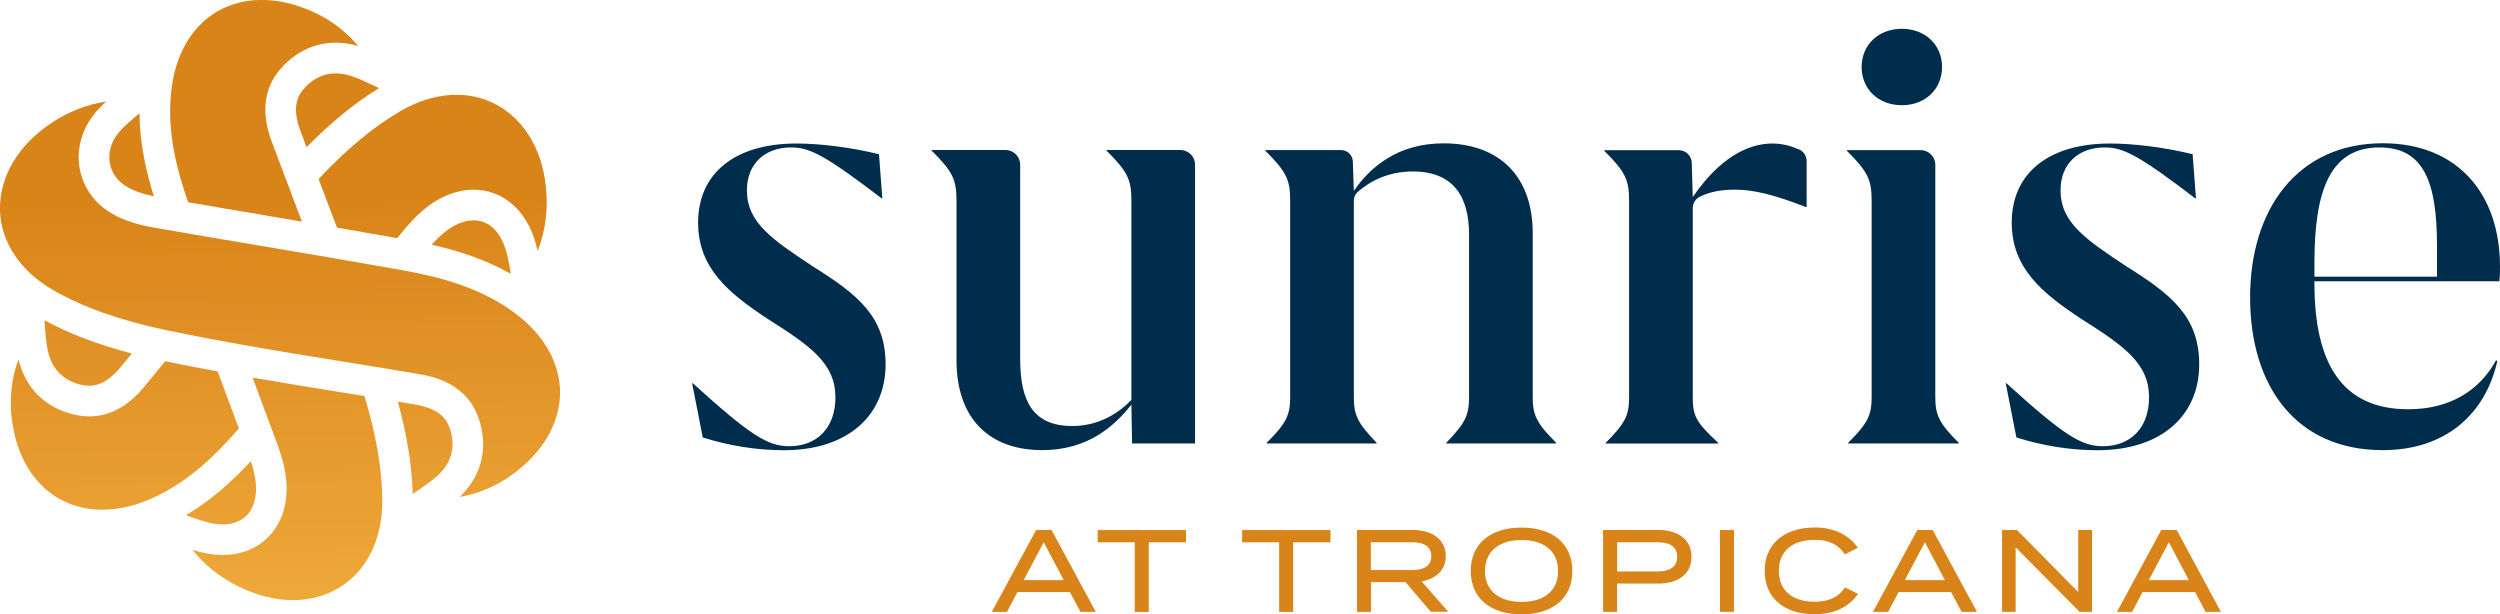 <?xml version="1.0" encoding="UTF-8"?>
<svg id="logos" xmlns="http://www.w3.org/2000/svg" xmlns:xlink="http://www.w3.org/1999/xlink" viewBox="0 0 299.63 73.63">
  <defs>
    <style>
      .cls-1 {
        fill: url(#linear-gradient);
      }

      .cls-2 {
        fill: url(#Gradiente_sem_nome_9);
      }

      .cls-3 {
        fill: #002d4c;
      }

      .cls-4 {
        fill: #d98419;
      }

      .cls-5 {
        fill: url(#Gradiente_sem_nome_9-10);
      }

      .cls-6 {
        fill: url(#Gradiente_sem_nome_9-9);
      }

      .cls-7 {
        fill: url(#Gradiente_sem_nome_9-8);
      }

      .cls-8 {
        fill: url(#Gradiente_sem_nome_9-2);
      }

      .cls-9 {
        fill: url(#Gradiente_sem_nome_9-3);
      }

      .cls-10 {
        fill: url(#Gradiente_sem_nome_9-4);
      }

      .cls-11 {
        fill: url(#Gradiente_sem_nome_9-5);
      }

      .cls-12 {
        fill: url(#Gradiente_sem_nome_9-6);
      }

      .cls-13 {
        fill: url(#Gradiente_sem_nome_9-7);
      }
    </style>
    <linearGradient id="Gradiente_sem_nome_9" data-name="Gradiente sem nome 9" x1="31.23" y1="-12.78" x2="32.91" y2="75.61" gradientUnits="userSpaceOnUse">
      <stop offset=".42" stop-color="#d98419"/>
      <stop offset="1" stop-color="#f0ab3d"/>
    </linearGradient>
    <linearGradient id="Gradiente_sem_nome_9-2" data-name="Gradiente sem nome 9" x1="55.63" y1="-13.24" x2="57.32" y2="75.15" xlink:href="#Gradiente_sem_nome_9"/>
    <linearGradient id="Gradiente_sem_nome_9-3" data-name="Gradiente sem nome 9" x1="15.14" y1="-12.47" x2="16.82" y2="75.92" xlink:href="#Gradiente_sem_nome_9"/>
    <linearGradient id="Gradiente_sem_nome_9-4" data-name="Gradiente sem nome 9" x1="13.77" y1="-12.44" x2="15.46" y2="75.94" xlink:href="#Gradiente_sem_nome_9"/>
    <linearGradient id="Gradiente_sem_nome_9-5" data-name="Gradiente sem nome 9" x1="51.17" y1="-13.16" x2="52.85" y2="75.23" xlink:href="#Gradiente_sem_nome_9"/>
    <linearGradient id="Gradiente_sem_nome_9-6" data-name="Gradiente sem nome 9" x1="39.99" y1="-12.94" x2="41.67" y2="75.44" xlink:href="#Gradiente_sem_nome_9"/>
    <linearGradient id="linear-gradient" x1="32.63" y1="-12.8" x2="34.31" y2="75.59" gradientUnits="userSpaceOnUse">
      <stop offset=".42" stop-color="#d98419"/>
      <stop offset="1" stop-color="#f0ab3d"/>
    </linearGradient>
    <linearGradient id="Gradiente_sem_nome_9-7" data-name="Gradiente sem nome 9" x1="9.56" y1="-12.36" x2="11.25" y2="76.02" xlink:href="#Gradiente_sem_nome_9"/>
    <linearGradient id="Gradiente_sem_nome_9-8" data-name="Gradiente sem nome 9" x1="49.74" y1="-13.13" x2="51.43" y2="75.26" xlink:href="#Gradiente_sem_nome_9"/>
    <linearGradient id="Gradiente_sem_nome_9-9" data-name="Gradiente sem nome 9" x1="25.1" y1="-12.66" x2="26.79" y2="75.73" xlink:href="#Gradiente_sem_nome_9"/>
    <linearGradient id="Gradiente_sem_nome_9-10" data-name="Gradiente sem nome 9" x1="33" y1="-12.81" x2="34.69" y2="75.58" xlink:href="#Gradiente_sem_nome_9"/>
  </defs>
  <g>
    <g>
      <path class="cls-2" d="m31.44,25.76c1.57.26,3.16.53,4.75.8-.15-.4-.31-.81-.46-1.21-1.07-2.81-2.13-5.62-3.18-8.43-1.35-3.65-.87-6.7,1.43-9.06,2.44-2.5,5.59-3.32,8.94-2.35-1.93-2.29-4.3-3.84-7.23-4.8-3.59-1.17-7.07-.9-9.8.75-2.75,1.67-4.6,4.66-5.22,8.43-.86,5.16.4,10.11,1.88,14.35,2.96.51,5.93,1.02,8.9,1.51Z"/>
      <path class="cls-8" d="m57.78,26.56c-1.16-.36-2.55-.07-3.9.83-.81.54-1.56,1.29-2.15,1.94,3.12.7,6.39,1.74,9.49,3.49-.2-1.28-.42-2.48-.83-3.51-.57-1.45-1.47-2.4-2.6-2.75Z"/>
      <path class="cls-9" d="m18.44,23.53c-.95-3.05-1.69-6.4-1.72-9.95-.96.78-1.85,1.53-2.53,2.35-1.18,1.43-1.42,3.31-.61,4.81.75,1.38,2.23,2.23,4.85,2.79Z"/>
      <path class="cls-10" d="m28.63,51.36c-.84-2.28-1.69-4.56-2.54-6.84-2.24-.41-4.31-.82-6.29-1.23-.84,1.02-1.68,2.05-2.52,3.07-2.48,3-5.36,4.1-8.56,3.29-3.39-.86-5.68-3.19-6.51-6.58-1.01,2.81-1.18,5.65-.54,8.67.78,3.7,2.76,6.58,5.55,8.11,2.82,1.54,6.34,1.65,9.91.31,4.9-1.84,8.55-5.4,11.49-8.8Z"/>
      <path class="cls-11" d="m38.18,21.45c.33.87.65,1.74.98,2.6.41,1.08.82,2.15,1.23,3.23,2.41.41,4.82.83,7.21,1.26l.77-.93c.78-.93,1.98-2.28,3.47-3.27,2.3-1.53,4.8-1.98,7.04-1.28,2.19.69,3.94,2.43,4.92,4.91.27.69.48,1.39.64,2.11.85-2.17,1.2-4.46,1.05-6.91-.29-4.86-2.48-8.74-6-10.63-3.34-1.8-7.5-1.53-11.42.73-3.25,1.87-6.49,4.56-9.89,8.19Z"/>
      <path class="cls-12" d="m36.61,10.43c-.86.88-1.71,2.27-.62,5.21.25.67.5,1.33.75,2,2.94-2.98,5.8-5.31,8.69-7.08-.15-.07-.31-.15-.45-.21-1.04-.5-1.87-.89-2.7-1.18-2.2-.77-4.11-.35-5.68,1.26Z"/>
      <path class="cls-1" d="m62.43,38.09c-4.33-3.56-9.66-4.89-14.3-5.72-5.76-1.03-11.63-2.02-17.3-2.98-4.07-.68-8.14-1.37-12.21-2.08-2.91-.51-6.48-1.51-8.27-4.82-1.52-2.82-1.13-6.31,1.01-8.9.42-.51.88-.98,1.35-1.42-2.31.35-4.46,1.19-6.51,2.54C2.15,17.39-.11,21.23,0,25.23c.11,3.79,2.42,7.26,6.34,9.52,3.61,2.09,8.1,3.67,13.72,4.85,2.7.56,5.59,1.12,8.81,1.69,4.2.75,8.48,1.44,12.63,2.11,2.97.48,5.94.96,8.9,1.47,3.84.65,6.23,2.59,7.13,5.77.95,3.37.08,6.51-2.44,8.92,2.94-.53,5.48-1.8,7.78-3.87,2.81-2.53,4.32-5.67,4.25-8.86-.07-3.21-1.74-6.31-4.69-8.74Z"/>
      <path class="cls-13" d="m9.62,46.09c1.2.3,2.82.34,4.82-2.07.45-.55.9-1.1,1.36-1.65-4.05-1.06-7.5-2.37-10.48-3.99.01.17.03.34.04.5.09,1.15.16,2.06.33,2.93.43,2.29,1.75,3.73,3.93,4.29Z"/>
      <path class="cls-7" d="m49.79,48.49c-.7-.12-1.4-.23-2.11-.35,1.11,4.03,1.69,7.68,1.78,11.07.14-.1.28-.2.42-.29.95-.65,1.7-1.17,2.37-1.74,1.77-1.52,2.36-3.38,1.75-5.55-.33-1.19-1.11-2.61-4.21-3.14Z"/>
      <path class="cls-6" d="m22.29,61.74c1.21.46,2.36.87,3.46,1.04,1.54.23,2.81-.08,3.69-.88.9-.82,1.33-2.17,1.23-3.8-.06-.98-.33-1.99-.61-2.83-2.17,2.35-4.7,4.66-7.77,6.47Z"/>
      <path class="cls-5" d="m40.92,47.03c-3.49-.57-7.08-1.15-10.64-1.77.99,2.65,1.98,5.31,2.95,7.96.42,1.14.99,2.86,1.1,4.64.17,2.75-.68,5.14-2.41,6.73-1.69,1.56-4.07,2.2-6.71,1.81-.74-.11-1.44-.28-2.14-.5,1.45,1.82,3.26,3.27,5.46,4.36,4.36,2.18,8.81,2.22,12.21.12,3.22-1.99,5.07-5.73,5.08-10.26,0-3.75-.7-7.9-2.14-12.65-.92-.15-1.84-.3-2.75-.45Z"/>
    </g>
    <path class="cls-3" d="m105.66,23.77c-6.74-5.14-8.59-6.1-10.84-6.1-3.13,0-5.3,1.93-5.3,5.14,0,3.85,2.97,5.86,7.95,9.15,5.38,3.37,8.67,6.02,8.67,11.72,0,6.02-4.42,10.28-12.2,10.28-3.29,0-6.66-.56-9.71-1.53l-1.28-6.5h.08c6.9,6.26,8.99,7.55,11.56,7.55,3.29,0,5.54-2.17,5.54-5.86,0-4.01-2.89-6.1-8.11-9.39-4.74-3.13-8.35-6.1-8.35-11.56,0-5.78,4.26-9.47,11.8-9.47,2.89,0,6.58.48,9.88,1.28l.4,5.3h-.08Z"/>
    <path class="cls-3" d="m143.23,19.75v33.4h-7.55l-.08-4.66c-2.01,2.57-5.22,5.46-10.68,5.46-6.42,0-10.28-3.85-10.28-10.76v-19.19c0-2.49-.48-3.45-2.97-5.94v-.08h8.84c.97,0,1.76.79,1.76,1.76v23.29c0,5.06,1.53,8.03,6.26,8.03,3.13,0,5.54-1.53,7.07-3.13v-23.93c0-2.49-.48-3.45-2.97-5.94v-.08h8.84c.97,0,1.76.79,1.76,1.76Z"/>
    <path class="cls-3" d="m186.51,53.07v.08h-13.17v-.08c2.25-2.33,2.73-3.29,2.73-5.46v-19.51c0-4.5-1.85-7.55-6.74-7.55-2.96,0-5.14,1.17-6.6,2.45-.3.26-.47.65-.47,1.05v23.56c0,2.17.48,3.13,2.73,5.46v.08h-13.17v-.08c2.33-2.33,2.81-3.29,2.81-5.46v-23.6c0-2.49-.48-3.45-2.97-5.94v-.08h9.08c.75,0,1.37.6,1.4,1.35l.12,3.54c1.93-2.81,5.22-5.7,10.76-5.7,6.82,0,10.68,4.09,10.68,10.76v19.67c0,2.17.48,3.13,2.81,5.46Z"/>
    <path class="cls-3" d="m215.61,17.9c.56.25.92.8.92,1.42v5.5h-.08c-3.93-1.53-6.34-2.09-8.51-2.09-1.76,0-3.13.3-4.22.85-.52.26-.84.8-.84,1.38v22.66c0,2.33.48,3.05,3.05,5.46v.08h-13.49v-.08c2.33-2.33,2.81-3.29,2.81-5.46v-23.6c0-2.49-.48-3.45-2.97-5.94v-.08h8.93c.84,0,1.52.67,1.55,1.5l.12,4.12c3.13-4.58,6.5-6.42,9.55-6.42,1.18,0,2.26.3,3.17.71Z"/>
    <path class="cls-3" d="m234.76,53.07v.08h-13.25v-.08c2.33-2.33,2.81-3.29,2.81-5.46v-23.6c0-2.49-.48-3.45-2.97-5.94v-.08h8.84c.97,0,1.76.79,1.76,1.76v27.86c0,2.17.48,3.13,2.81,5.46Zm-11.64-45.04c0-2.65,2.01-4.58,4.82-4.58s4.82,1.93,4.82,4.58-2.01,4.58-4.82,4.58-4.82-1.93-4.82-4.58Z"/>
    <path class="cls-3" d="m263.1,23.77c-6.74-5.14-8.59-6.1-10.84-6.1-3.13,0-5.3,1.93-5.3,5.14,0,3.85,2.97,5.86,7.95,9.15,5.38,3.37,8.67,6.02,8.67,11.72,0,6.02-4.42,10.28-12.2,10.28-3.29,0-6.66-.56-9.71-1.53l-1.28-6.5h.08c6.9,6.26,8.99,7.55,11.56,7.55,3.29,0,5.54-2.17,5.54-5.86,0-4.01-2.89-6.1-8.11-9.39-4.74-3.13-8.35-6.1-8.35-11.56,0-5.78,4.26-9.47,11.8-9.47,2.89,0,6.58.48,9.88,1.28l.4,5.3h-.08Z"/>
    <path class="cls-3" d="m277.39,33.72v.24c0,9.47,3.21,15.09,11.24,15.09,4.9,0,8.51-2.17,10.52-5.86l.16.08c-1.45,6.42-6.26,10.68-13.73,10.68-10.44,0-15.9-7.71-15.9-18.31s5.7-18.47,15.9-18.47c9.07,0,14.05,6.18,14.05,14.77,0,.56,0,1.12-.08,1.77h-22.16Zm0-2.25v1.69h14.69v-3.69c0-7.71-1.61-11.8-6.9-11.8-5.94,0-7.79,5.22-7.79,13.81Z"/>
  </g>
  <g>
    <path class="cls-4" d="m128.23,70.96h-6.29l-1.25,2.37h-1.82l5.31-9.81h1.85l5.3,9.81h-1.84l-1.26-2.37Zm-.74-1.43l-2.4-4.54-2.4,4.54h4.79Z"/>
    <path class="cls-4" d="m142.15,65h-4.47v8.34h-1.68v-8.34h-4.44v-1.47h10.59v1.47Z"/>
    <path class="cls-4" d="m159.46,65h-4.47v8.34h-1.68v-8.34h-4.44v-1.47h10.59v1.47Z"/>
    <path class="cls-4" d="m171.49,73.33l-3.04-3.56h-4.13v3.56h-1.68v-9.81h6.67c2.28,0,3.97,1.09,3.97,3.12,0,1.7-1.18,2.73-2.89,3.04l3.18,3.64h-2.07Zm-2.3-5c1.4,0,2.35-.45,2.35-1.67s-.95-1.67-2.35-1.67h-4.89v3.33h4.89Z"/>
    <path class="cls-4" d="m176.27,68.43c0-3.24,2.33-5.2,6.09-5.2s6.09,1.96,6.09,5.2-2.33,5.2-6.09,5.2-6.09-1.96-6.09-5.2Zm10.47,0c0-2.38-1.71-3.71-4.37-3.71s-4.39,1.33-4.39,3.71,1.71,3.71,4.39,3.71,4.37-1.33,4.37-3.71Z"/>
    <path class="cls-4" d="m202.73,66.73c0,2.06-1.58,3.21-3.97,3.21h-4.95v3.39h-1.68v-9.81h6.63c2.38,0,3.97,1.16,3.97,3.21Zm-1.72.01c0-1.26-.94-1.75-2.38-1.75h-4.81v3.5h4.81c1.44,0,2.38-.5,2.38-1.75Z"/>
    <path class="cls-4" d="m206.14,73.33v-9.81h1.68v9.81h-1.68Z"/>
    <path class="cls-4" d="m221.12,70.4l1.56.77c-.92,1.43-2.72,2.45-5.2,2.45-3.67,0-5.98-1.98-5.98-5.2s2.31-5.2,6.05-5.2c2.41,0,4.2,1.04,5.11,2.44l-1.57.78c-.73-1.2-1.98-1.74-3.57-1.74-2.59,0-4.32,1.26-4.32,3.71s1.72,3.71,4.32,3.71c1.6,0,2.86-.52,3.6-1.74Z"/>
    <path class="cls-4" d="m233.84,70.96h-6.29l-1.25,2.37h-1.82l5.31-9.81h1.85l5.3,9.81h-1.84l-1.26-2.37Zm-.74-1.43l-2.4-4.54-2.4,4.54h4.79Z"/>
    <path class="cls-4" d="m250.73,63.52v9.81h-1.49l-7.66-7.73v7.73h-1.63v-9.81h1.79l7.34,7.44v-7.44h1.64Z"/>
    <path class="cls-4" d="m263.08,70.96h-6.29l-1.25,2.37h-1.82l5.31-9.81h1.85l5.3,9.81h-1.84l-1.26-2.37Zm-.74-1.43l-2.4-4.54-2.4,4.54h4.79Z"/>
  </g>
</svg>